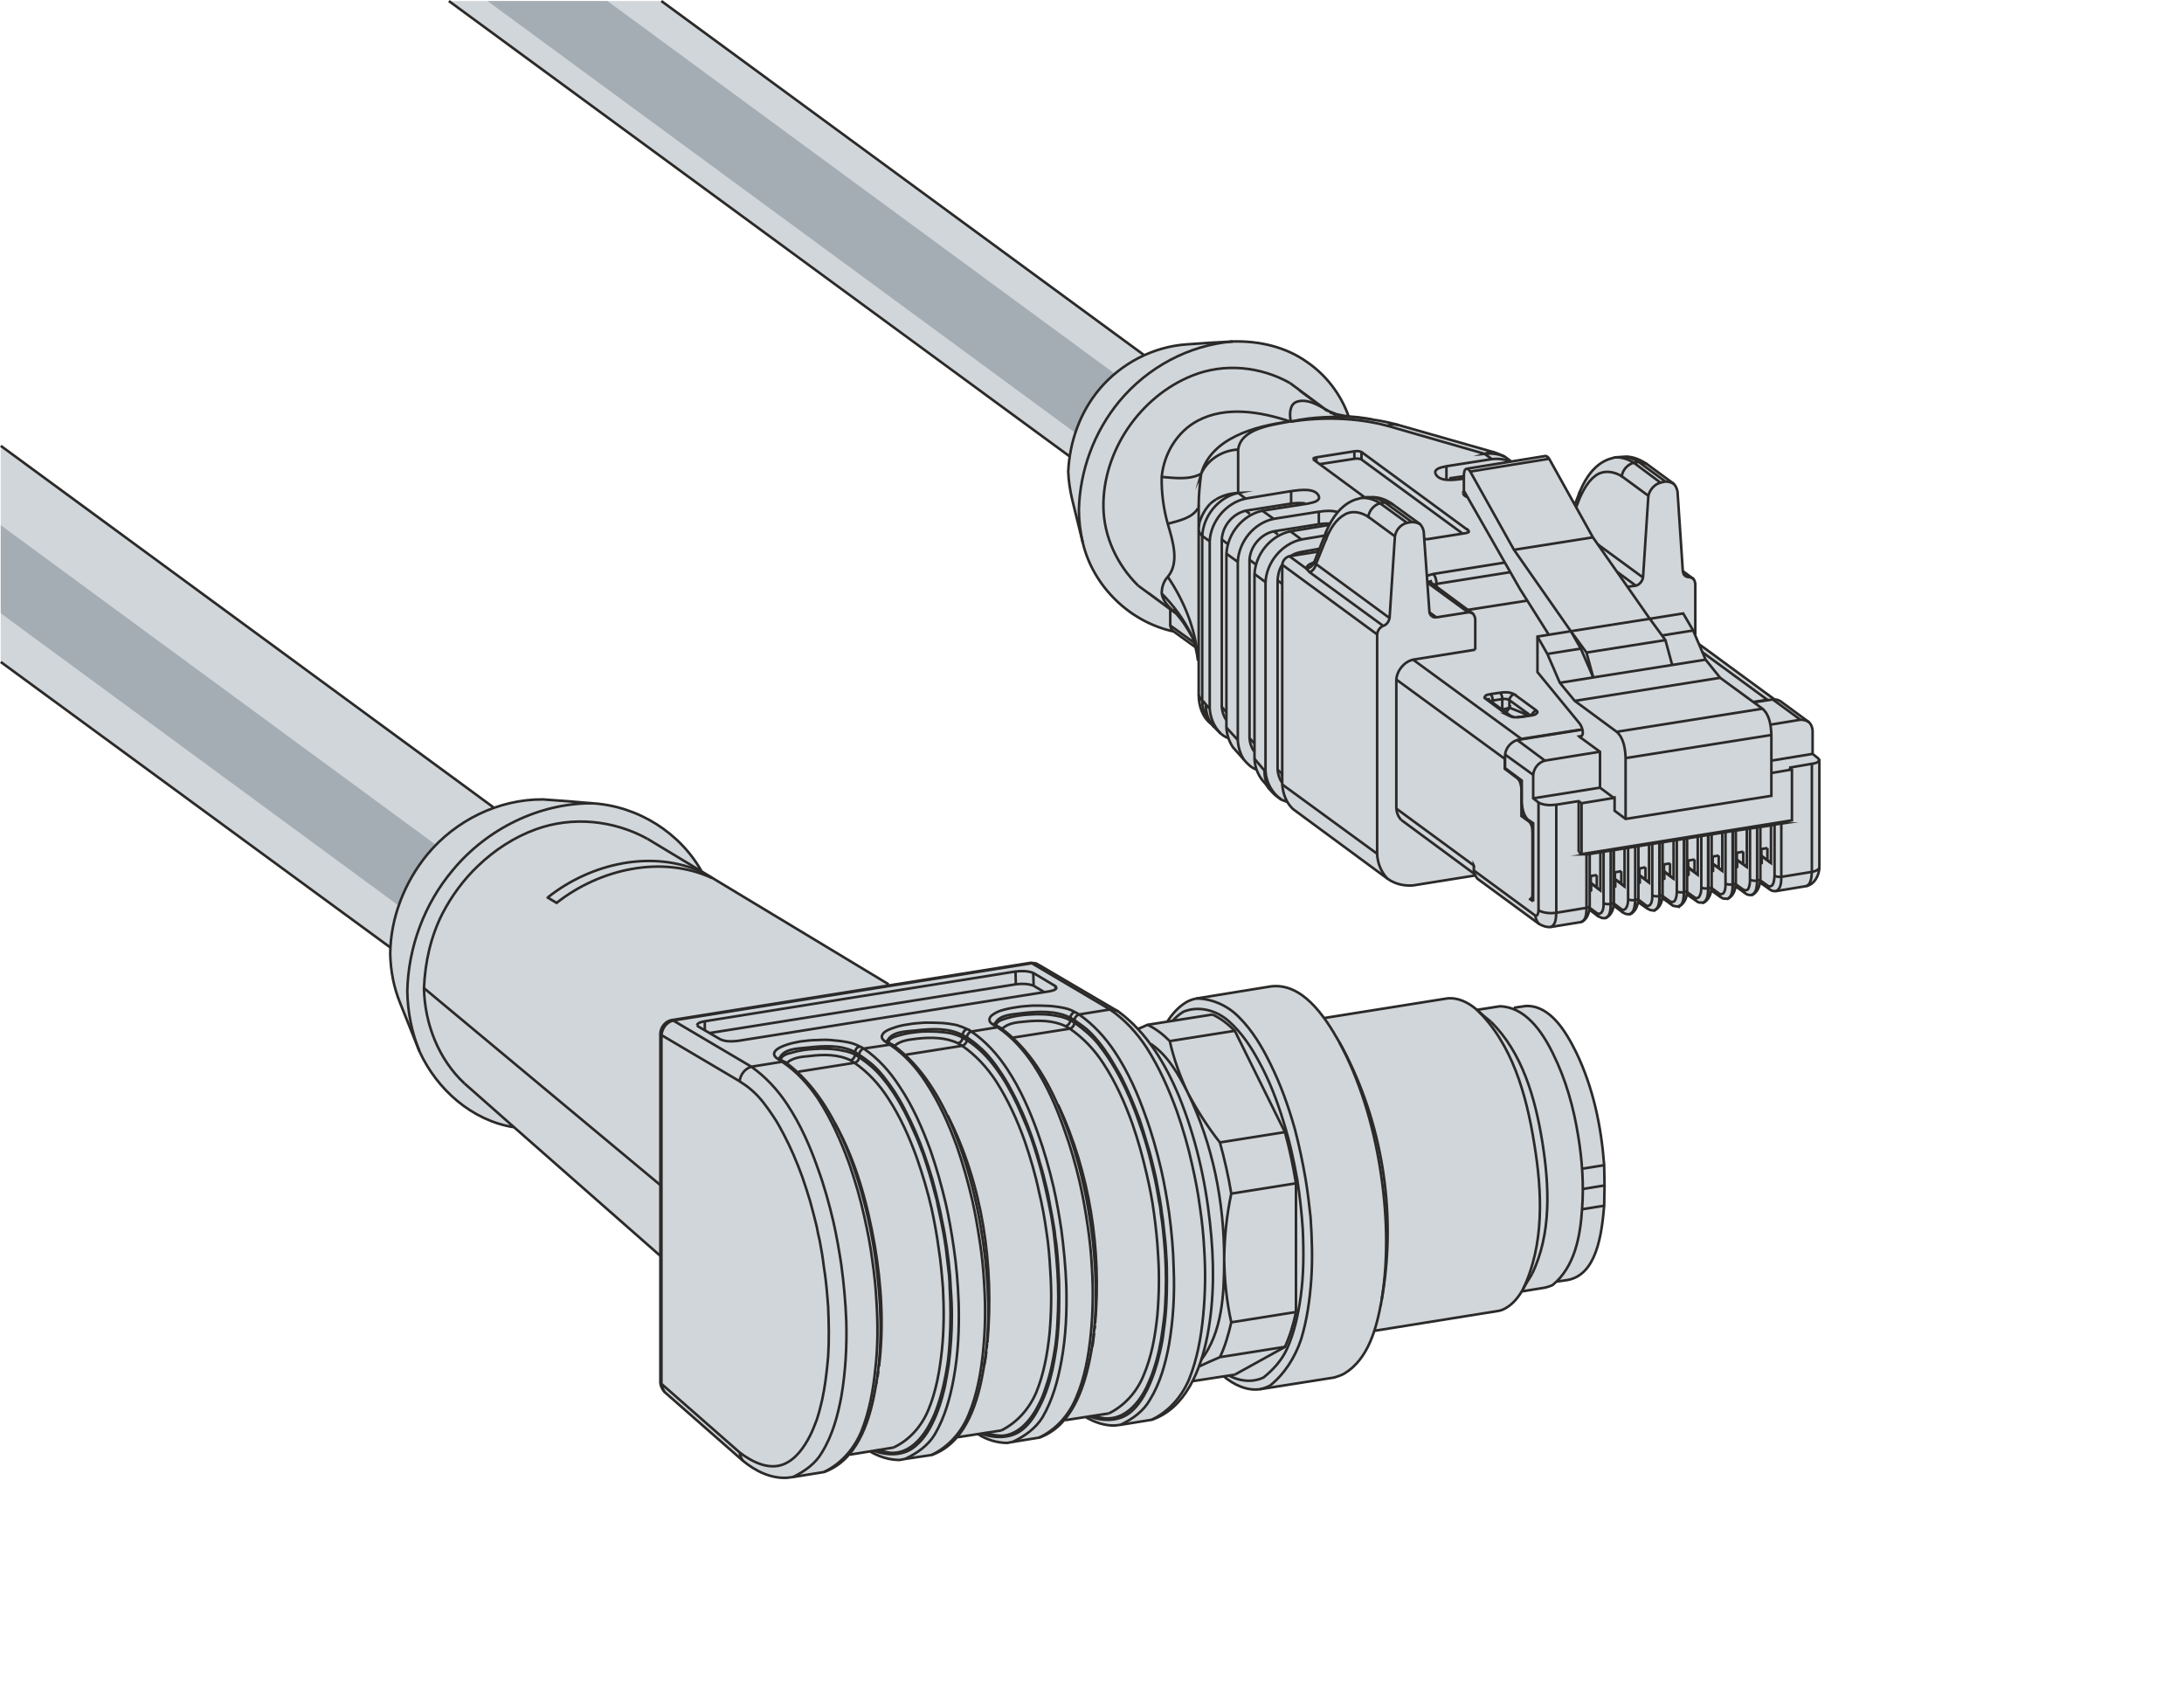 <?xml version="1.0" encoding="UTF-8"?>
<!DOCTYPE svg PUBLIC "-//W3C//DTD SVG 1.1//EN" "http://www.w3.org/Graphics/SVG/1.1/DTD/svg11.dtd">
<!-- Creator: Corel DESIGNER -->
<svg xmlns="http://www.w3.org/2000/svg" xml:space="preserve" width="65.022mm" height="50.031mm" version="1.1" style="shape-rendering:geometricPrecision; text-rendering:geometricPrecision; image-rendering:optimizeQuality; fill-rule:evenodd; clip-rule:evenodd"
viewBox="0 0 6498.94 5000.52"
 xmlns:xlink="http://www.w3.org/1999/xlink"
 xmlns:xodm="http://www.corel.com/coreldraw/odm/2003">
 <defs>
  <style type="text/css">
   <![CDATA[
    .str0 {stroke:#2B2A29;stroke-width:7.62;stroke-miterlimit:22.926}
    .fil0 {fill:none}
    .fil3 {fill:none;fill-rule:nonzero}
    .fil2 {fill:#A4ADB3}
    .fil1 {fill:#D1D6DA;fill-rule:nonzero}
   ]]>
  </style>
 </defs>
 <g id="Ebene_x0020_1">
  <rect class="fil0" x="2.25" y="3.07" width="6496.69" height="4997.46"/>
  <g id="ZK1B96-8181-0xxx_Conec_43K1A5982_Z_2024-02-02.stp-3.svg">
   <path id="zk1096-83" class="fil1" d="M1965.05 4112.28c0.15,10.04 3.93,19.93 12.69,29.61l232.71 204.16c50.96,40.47 92.2,56.22 149.14,48.66 30.53,-5.81 61.46,-9.26 92.03,-14.8 41.65,-15.96 58.2,-34.19 74.32,-51.44l62.82 -10.13c19.14,11.37 48.69,25.18 88.33,25.58l16.77 -3.14 78.28 -11.63c36.76,-14.14 49.41,-25.56 75.34,-52.62l62.17 -9.8c33.26,20.53 58.11,24.98 87.8,26.45 31.73,-5.29 63.42,-10.9 95.2,-15.86 17.73,-5.46 48.02,-21.17 73.57,-51.37l64.22 -9.82c32.53,19.06 58.23,25.39 87.53,25.22l17.17 -2.24 91.77 -14.68c64.24,-22.97 98.33,-68.67 121.85,-115.05l92.89 -14c46.15,35.51 75.54,42 109.18,37.88l221.63 -35.26c63.45,-15.56 100.14,-87.96 117.08,-138.26l367.66 -58.99c29.32,-5.61 50.66,-26.33 70.87,-58.18l70.87 -11.63c7.68,-2.3 14.03,-3.85 21.15,-7.41l11.48 -10.27c11.43,-1.61 21.93,-2.93 32.71,-4.68 86.43,-13.82 103.06,-143.91 109.18,-220.94l1.06 -60.29 -0.89 -60.13c-5.65,-148.57 -90.32,-478.85 -232.88,-474.06l-45.08 6.44c-8.58,-2.66 -18.9,-4.72 -33.2,-5.38l-67.7 10.57c-30.22,-25.58 -55.54,-37.3 -89.91,-33.85l-364.7 58.18c-22.42,-33.15 -81.24,-103.84 -158.9,-94.14l-221.09 35.96c-39.73,6.48 -67.19,39.46 -86.74,68.89l-59.24 9.39c-8.48,3.91 -19.59,8.84 -28.2,12.27 -26.77,-27.39 -34.88,-35.2 -58.74,-52.46l-231.45 -135.4 -11.64 -6.35c-9.16,-1.83 -12.95,-2.97 -20.1,-2.12l-415.34 66.28 -560.8 -338.44c-80.32,-136.52 -209.73,-194.22 -323.89,-202.79l-148.08 -11.63c-36.96,1.37 -81.58,2.03 -145.86,24.93l-1467.87 -1076.7 0 642.81 1159.45 849.71c-3.21,54.49 6.42,99.62 21.95,146.64l56.93 142.51c52.62,137.48 168.91,224.16 289.09,245.5l435.38 382.83 0 375.52z"/>
   <path class="fil2" d="M2.25 1562.58l1294.95 951.24c-50.41,51.68 -87.07,112.08 -110.87,180.68l-1184.08 -869.79 0 -262.13z"/>
   <g id="zk1096-83_0">
    <path class="fil0 str0" d="M3144.49 2938.12l-4.24 -4.24 -65.58 -39.14c-16.92,-6.35 -34.91,-6.35 -52.89,-4.23l-924.51 148.09c-9.53,2.11 -20.1,3.17 -23.28,11.63m621.99 87.8l167.12 -26.45c40.2,27.51 74.05,64.53 100.49,104.73 35.97,56.06 63.47,116.35 85.69,178.77 16.92,49.71 31.73,99.43 42.31,150.2 9.53,39.14 16.93,79.34 22.22,118.47 6.35,39.14 9.52,79.34 11.63,118.48 4.23,61.35 3.17,122.7 -2.12,184.06 -6.35,60.29 -16.92,121.64 -40.2,177.71 -21.15,48.66 -57.12,88.85 -103.66,112.12m-619.87 138.57c34.91,-16.92 67.71,-40.2 86.75,-74.04 30.67,-49.71 46.54,-107.9 57.12,-165.02 12.69,-74.04 16.92,-150.2 14.81,-225.32 -2.12,-56.06 -7.41,-112.12 -14.81,-167.12 -6.35,-42.32 -13.75,-84.63 -23.27,-126.94 -12.69,-53.95 -27.51,-107.9 -46.55,-159.73 -23.27,-66.65 -51.83,-131.17 -90.97,-190.4 -28.56,-43.37 -64.53,-82.51 -106.84,-112.13 -19.04,5.3 -32.79,23.28 -34.9,43.38 11.63,7.41 24.33,15.86 34.9,25.39 26.45,22.21 46.55,50.77 65.59,79.33 11.63,16.93 21.15,34.91 30.67,52.89 21.16,40.2 39.14,82.51 55,125.88 8.47,24.33 15.87,47.61 23.28,71.93 7.4,26.44 13.74,51.83 20.09,77.21 2.12,13.75 5.29,26.45 8.47,40.2 5.29,26.45 9.53,52.89 12.69,79.34 4.23,26.45 7.41,52.88 9.53,79.33 1.05,12.69 2.11,26.45 3.17,39.14 2.12,49.71 3.18,99.43 0,148.09 -2.12,23.27 -4.23,46.54 -7.41,68.75 -5.29,40.19 -13.75,80.39 -26.45,119.53 -6.35,16.92 -12.69,32.79 -20.09,47.61 -17.99,34.9 -42.32,69.81 -78.28,84.62 -44.43,17.98 -93.08,-6.35 -131.16,-34.9 1.05,8.46 4.23,16.92 9.52,24.33m127.99 -1184.74c-3.18,-1.05 -6.35,-2.11 -10.57,-2.11 43.37,29.61 79.33,68.75 107.89,112.12 38.08,59.24 66.65,123.77 90.97,190.4 17.98,51.83 33.85,105.79 45.49,159.73 9.53,42.31 17.98,84.63 23.27,126.94 6.35,42.31 10.58,83.57 12.69,125.88 4.24,65.59 4.24,131.17 -3.17,195.69 -6.35,65.59 -17.98,130.11 -42.31,190.4 -22.22,51.83 -60.3,95.2 -111.07,119.54m876.91 -1369.85c-7.41,-4.23 -15.87,-7.41 -25.39,-6.35 43.37,29.62 79.33,68.76 107.9,112.13 38.08,59.23 66.64,123.76 90.96,190.4 17.99,51.83 33.85,105.78 45.49,159.72 9.53,42.32 17.99,84.63 23.28,126.94 6.35,42.32 10.57,83.57 12.69,125.89 4.23,65.58 3.17,131.16 -3.18,195.69 -6.35,65.59 -17.98,130.1 -42.31,190.4 -22.22,51.83 -60.3,95.2 -111.07,119.53m-92.02 14.81c34.9,-16.93 67.7,-40.2 86.74,-74.05 30.67,-49.71 46.55,-107.9 57.12,-165.02 12.69,-75.1 16.93,-150.2 13.75,-225.31 -1.06,-56.06 -6.35,-112.12 -13.75,-167.13 -6.35,-42.31 -13.75,-84.63 -23.27,-126.94 -12.69,-53.94 -27.51,-107.9 -46.55,-159.73 -23.27,-66.64 -51.83,-131.16 -90.96,-190.4 -28.57,-43.37 -64.53,-82.51 -106.85,-112.12 -7.4,2.12 -13.75,9.52 -13.75,16.92l-12.68 -7.41c-42.32,-21.15 -93.09,-19.04 -139.64,-13.74 -31.72,4.23 -72.98,4.23 -84.62,32.78m-22.22 947.79c20.1,-230.6 -13.74,-469.66 -118.47,-675.93m116.36 692.85l1.06 -13.74m-8.47 63.47c3.17,-13.75 5.29,-27.51 6.35,-40.2m317.34 191.46c15.86,4.23 31.73,8.46 47.6,7.41 51.83,-2.12 89.91,-47.61 112.13,-93.09 7.41,-16.92 14.8,-32.78 20.1,-49.71 13.74,-40.19 22.21,-81.45 27.5,-122.71 3.18,-23.27 6.35,-46.54 7.41,-69.8 3.18,-50.77 3.18,-102.61 0,-153.38 -1.06,-12.69 -2.12,-26.45 -3.18,-40.2 -2.11,-26.45 -5.29,-53.95 -9.52,-80.39 -1.06,-13.75 -3.17,-27.51 -6.35,-41.26 -4.23,-27.51 -9.52,-55 -15.86,-81.45 -3.18,-13.75 -6.36,-27.51 -9.53,-40.2 -9.52,-38.08 -21.16,-76.16 -34.91,-113.18 -7.4,-23.27 -16.92,-45.49 -26.44,-68.75 -16.93,-39.14 -37.02,-78.28 -61.36,-115.3 -9.52,-14.81 -21.15,-30.67 -32.78,-45.49 -20.1,-24.33 -44.43,-44.43 -69.82,-62.41l-12.68 -7.41 0 -7.41c1.05,-7.4 6.35,-14.8 13.74,-16.92 -9.52,-5.29 -20.1,-9.52 -30.67,-11.63 -14.8,-3.17 -29.61,-5.29 -44.43,-6.35 -16.92,-1.06 -33.84,-1.06 -50.77,-1.06 -16.92,1.06 -33.84,2.12 -50.77,5.29 -14.81,2.12 -29.61,5.29 -43.37,9.53 -9.53,3.17 -17.98,7.41 -26.45,13.75 -4.23,3.17 -8.46,8.46 -7.41,14.8 0,6.35 6.35,10.58 11.64,13.75 4.23,0 7.4,1.06 10.57,3.18m47.6 1237.62c34.91,-16.93 67.71,-40.2 87.8,-72.99 29.62,-50.77 45.49,-107.9 56.07,-166.08 13.75,-74.04 16.92,-150.2 14.8,-225.31 -2.11,-56.06 -7.4,-111.07 -14.8,-167.13 -6.35,-42.31 -13.75,-84.63 -23.28,-126.94 -12.69,-53.94 -27.5,-106.84 -46.54,-159.73 -23.28,-65.58 -51.83,-131.16 -90.97,-190.4 -28.57,-43.37 -63.47,-82.51 -106.84,-112.12 -7.41,2.12 -12.69,9.52 -13.75,16.92l-12.69 -6.35c-42.31,-22.21 -92.02,-19.04 -139.63,-13.75 -30.67,3.18 -72.98,3.18 -84.63,32.79m339.56 -39.14c-3.18,-2.11 -7.41,-3.17 -10.58,-3.17 43.38,29.61 78.28,68.75 106.85,112.12 39.14,59.24 67.7,124.83 90.96,191.46 19.04,51.83 33.85,104.73 46.55,158.67 9.53,42.31 16.92,84.63 23.27,127.99 6.35,41.25 10.58,83.57 12.69,125.88 4.24,64.53 3.18,130.11 -3.17,195.69 -6.35,64.53 -17.98,130.11 -43.37,189.35 -21.16,51.82 -59.24,95.2 -110.01,119.53m-110.01 -1216.47c16.93,-16.92 43.37,-19.04 66.65,-21.15 41.25,-4.24 84.63,-4.24 121.65,13.75l12.69 7.4c40.19,27.51 74.04,63.47 100.49,104.73 35.96,55 63.47,116.36 85.68,178.77 16.93,48.66 30.68,98.37 42.32,149.14 9.52,40.2 16.92,79.34 22.21,119.53 5.29,39.14 9.53,78.28 11.63,118.48 4.24,60.29 3.18,122.7 -2.11,183 -6.35,61.35 -16.93,121.65 -41.26,178.77 -20.1,48.66 -56.06,88.85 -102.61,112.12m-41.25 -267.62c19.04,-221.08 -15.87,-448.5 -110.01,-650.54m107.9 668.52l2.12 -11.63m-8.47 63.47c2.12,-13.75 4.23,-26.45 5.29,-40.19m-639.96 98.37c14.81,-119.53 7.41,-242.24 -12.69,-360.71 -22.21,-125.88 -56.06,-251.75 -118.47,-362.83m126.94 755.27l2.12 -17.98m-5.3 37.02l0 -4.23m-232.71 -923.46l167.13 -26.45c40.19,27.51 74.04,64.53 100.49,105.79 35.96,55 63.47,116.35 85.68,178.76 16.93,48.67 31.73,98.38 43.38,149.15 8.46,39.14 15.86,79.33 21.15,119.53 6.35,39.14 9.53,78.28 12.69,117.42 3.18,61.35 3.18,122.7 -3.17,184.06 -6.35,60.29 -16.93,121.65 -40.2,177.71 -20.1,48.66 -56.06,89.91 -103.67,112.12m-46.54 7.41c15.86,4.23 31.73,9.52 47.6,8.47 50.77,-2.12 88.85,-48.67 111.07,-94.15 8.46,-15.86 14.8,-32.78 20.1,-48.66 13.74,-40.2 22.21,-81.45 28.56,-122.71 3.18,-23.27 5.29,-47.6 6.35,-70.86 3.18,-50.78 3.18,-101.55 0,-152.32 0,-13.75 -1.06,-26.45 -2.12,-40.2 -3.17,-27.51 -6.35,-53.95 -9.52,-81.45 -2.12,-13.75 -4.23,-26.45 -6.35,-40.2 -5.29,-27.51 -10.58,-55 -16.92,-82.51 -2.12,-12.69 -5.3,-26.45 -9.53,-40.2 -9.52,-38.08 -21.16,-75.1 -33.85,-113.18 -8.46,-22.21 -16.92,-45.49 -27.5,-67.7 -16.93,-40.2 -37.03,-79.34 -60.3,-115.3 -10.57,-15.87 -21.15,-30.67 -33.85,-45.49 -19.04,-24.33 -43.37,-44.43 -69.8,-62.41l-11.64 -7.41 0 -7.41c-42.31,-22.21 -93.08,-19.04 -140.68,-13.75 -30.68,3.18 -72.99,3.18 -84.63,32.79m612.46 1113.86c15.87,4.23 31.73,8.47 48.67,8.47 50.77,-2.12 88.85,-48.67 111.06,-94.15 8.47,-15.86 14.81,-32.79 20.1,-49.71 13.75,-39.14 22.22,-80.39 28.56,-122.7 3.18,-23.28 5.3,-46.55 6.36,-69.82 3.17,-50.76 3.17,-101.54 0,-152.32 -1.06,-13.74 -2.12,-27.5 -3.18,-40.19 -2.12,-27.51 -5.29,-53.95 -8.47,-81.45 -2.11,-13.75 -4.23,-27.51 -6.35,-41.26 -5.29,-27.51 -10.57,-53.94 -16.92,-81.45 -3.17,-13.75 -6.35,-26.45 -9.53,-40.2 -9.52,-38.08 -21.15,-76.16 -33.84,-113.18 -8.47,-23.27 -17.98,-45.49 -27.51,-67.7 -16.92,-40.2 -37.02,-79.34 -60.29,-115.3 -10.58,-15.86 -22.22,-31.73 -33.85,-45.49 -20.1,-24.33 -43.37,-45.49 -69.81,-62.41l-12.69 -7.41 0 -7.41c1.06,-8.46 6.35,-15.86 13.75,-17.98 -9.53,-4.23 -20.1,-8.46 -30.67,-11.63 -14.81,-3.18 -29.62,-5.29 -44.43,-6.35 -16.93,-1.06 -33.85,-1.06 -50.77,-1.06 -16.93,1.06 -33.85,2.12 -50.77,5.29 -14.81,2.12 -29.62,5.3 -43.37,10.58 -9.53,3.17 -17.99,6.35 -26.45,12.69 -4.24,4.23 -8.47,9.52 -7.41,14.8 1.06,6.35 6.35,10.58 12.69,14.81 3.17,0 6.35,0 9.52,2.12m12.69 7.41c-3.17,-2.12 -6.35,-3.18 -10.57,-2.12 43.37,29.61 78.28,67.7 106.84,112.12 39.14,59.24 67.71,123.77 92.03,190.4 17.98,51.83 32.79,104.73 45.48,158.67 9.53,42.31 16.93,85.69 23.28,127.99 6.35,41.26 10.57,83.57 12.69,125.88 4.23,65.59 3.17,131.16 -3.18,195.69 -6.35,64.53 -17.98,130.11 -43.37,190.4 -21.15,51.83 -59.23,95.2 -110,119.54m-78.28 11.63c34.9,-16.93 67.7,-39.14 87.8,-72.99 29.61,-50.77 45.49,-107.9 56.06,-166.08 13.75,-74.04 16.92,-149.14 14.81,-225.31 -2.12,-55.01 -6.35,-111.07 -14.81,-166.08 -6.35,-43.37 -13.75,-85.68 -23.27,-127.99 -12.69,-53.94 -27.51,-106.84 -45.49,-158.67 -24.33,-66.64 -52.89,-132.22 -92.02,-190.4 -28.57,-44.43 -63.47,-83.57 -106.85,-113.18 -7.4,2.12 -12.69,9.53 -13.74,17.98l-11.64 -7.41c0,-8.46 5.29,-14.8 13.75,-16.92 -10.57,-5.29 -21.15,-9.53 -31.73,-11.63 -14.81,-3.18 -29.61,-5.29 -44.43,-6.35 -15.86,-2.12 -32.79,-2.12 -49.71,-1.06 -17.98,0 -34.91,2.12 -51.83,4.23 -14.8,3.18 -28.56,5.29 -42.31,10.58 -9.53,3.17 -19.04,7.4 -26.45,12.69 -5.29,4.23 -9.53,9.52 -8.47,14.8 1.06,7.41 7.41,11.64 12.69,14.81 3.18,0 7.41,1.06 9.53,3.17m-561.69 -764.78c-159.73,-1.06 -315.22,76.16 -416.77,198.86 -84.63,100.5 -132.22,228.49 -135.4,359.66 1.06,61.35 12.69,121.65 35.97,178.77m3283.39 709.78c64.53,-133.28 58.18,-289.83 33.85,-435.81 -23.27,-144.93 -65.58,-296.19 -171.36,-397.74m-282.43 864.22c21.15,-130.1 15.86,-264.45 -5.3,-395.61 -21.15,-129.05 -59.23,-255.99 -120.58,-371.29m-235.9 1032.4c10.58,-2.11 21.16,-6.35 29.62,-10.57m0 0c43.37,-34.91 74.04,-83.57 92.03,-136.45 17.98,-58.18 26.44,-119.54 30.67,-179.83 4.23,-61.36 2.11,-123.77 -2.12,-185.12 -4.23,-38.08 -8.47,-76.16 -14.81,-113.18 -8.46,-49.71 -19.04,-99.44 -31.73,-148.09 -19.04,-67.7 -42.31,-133.28 -74.04,-196.75 -24.33,-49.71 -52.89,-97.32 -92.03,-136.45 -33.84,-34.91 -79.33,-55.01 -126.94,-56.07m97.32 1122.33c31.73,16.92 69.81,21.15 102.61,5.29 28.56,-23.27 53.95,-50.77 69.81,-85.69 21.16,-47.6 32.79,-100.49 40.2,-152.32 9.52,-67.7 9.52,-135.39 6.35,-204.16 -3.18,-47.6 -8.47,-96.25 -15.87,-143.86 -10.57,-59.23 -23.27,-117.41 -41.25,-174.53 -19.04,-62.42 -42.32,-123.77 -74.05,-180.89 -23.27,-43.37 -51.83,-85.68 -88.85,-118.47 -37.02,-32.79 -88.85,-46.55 -134.34,-28.57 -12.69,7.41 -23.27,16.93 -32.78,27.51m-1148.78 125.88c17.99,-16.92 44.44,-19.04 68.76,-21.16 41.25,-5.29 84.62,-5.29 121.64,12.69l11.64 7.41m118.47 -49.71c17.98,-16.92 44.43,-19.04 68.75,-22.21 40.2,-4.24 83.57,-4.24 120.59,13.74l12.69 7.41m710.84 935.09c63.47,-82.51 68.75,-195.69 68.75,-300.42 0,-170.3 -33.84,-340.61 -107.9,-493.99 -27.5,-55 -59.23,-111.06 -110,-145.98m-1459.76 -31.73l3.17 5.29c2.12,-20.1 14.81,-38.08 34.91,-43.37l-6.35 -1.06m1067.31 -170.3l6.36 1.06 13.74 1.06m-1119.14 1245.03l3.17 5.29c1.06,8.46 4.24,16.92 9.53,24.33m140.69 -1529.57l-26.45 -15.87c-149.15,-69.81 -333.21,-28.56 -462.25,74.05m1784.49 378.69c25.39,11.63 47.61,29.61 66.65,48.66 11.63,52.89 30.67,104.73 53.94,154.44 27.51,51.83 59.24,101.55 95.2,147.04 13.75,49.71 25.39,100.49 33.85,152.32 -13.75,63.47 -20.1,129.05 -21.16,194.63 1.06,63.47 7.41,126.94 21.16,188.29 -8.47,35.96 -17.98,70.87 -33.85,103.66 -20.09,8.47 -41.25,17.99 -61.35,27.51m-428.41 -1131.84l1.06 9.53m-125.88 143.86l168.19 -26.45m-867.4 90.97l11.64 7.41 -92.03 14.8 -232.71 -137.51 1067.32 -170.3 232.71 137.51 -92.03 14.81 -12.69 -7.41m-242.23 38.08l12.68 7.41 -78.27 12.69 -12.69 -7.41m-241.18 39.14l11.63 7.41 -78.28 11.63 -11.63 -6.35m-1296.86 -173.48l703.44 586.02m235.89 795.47l-232.72 -204.16 0 -1037.7 232.72 137.52m2572.55 249.63l-65.58 10.58m-884.32 529.95l-193.58 30.67m33.85 -103.66l192.52 -30.67m-181.95 -836.72l-193.57 30.67m149.14 301.48l193.58 -30.67m32.79 152.32l-192.52 30.67m1046.16 -13.75l64.53 -10.57m-1.06 60.29l-65.58 10.58"/>
    <path class="fil0 str0" d="M3107.47 2951.87l-31.73 -19.04c-16.93,-6.35 -34.91,-6.35 -52.89,-4.23l-910.77 144.92m764.79 12.69c12.69,8.47 24.33,16.93 35.96,27.51 27.51,23.27 48.67,51.83 68.76,82.51 11.63,17.98 22.21,35.96 31.73,55 22.21,41.26 41.25,85.69 57.12,131.17 8.46,24.33 16.92,49.71 23.27,75.1 8.46,26.45 14.81,52.89 21.16,79.33 3.17,13.75 6.34,27.51 8.46,42.32 5.29,27.5 10.58,55 14.81,82.51 1.06,13.74 3.17,27.5 5.29,41.25 3.18,26.45 5.29,53.95 6.35,81.45 2.12,26.45 2.12,52.89 2.12,79.34 0,48.66 -2.12,97.32 -8.47,145.98 -3.18,22.21 -7.41,44.43 -11.63,65.59 -8.47,38.08 -20.1,74.04 -38.08,108.94 -12.69,25.39 -28.57,50.77 -50.77,68.76 -33.85,27.5 -81.45,27.5 -122.71,12.69m277.14 -1230.22c11.64,8.47 24.34,16.93 35.97,26.45 26.45,23.27 48.66,52.89 68.75,83.57 10.57,16.92 21.16,35.96 31.73,53.94 22.22,42.32 40.2,86.75 57.12,131.17 8.47,25.39 15.86,49.71 23.27,75.1 8.47,26.45 14.81,53.94 21.16,80.39 3.18,13.75 6.35,27.51 8.47,41.26 5.29,27.5 10.57,55 13.75,83.57 2.11,13.75 4.23,27.5 5.29,41.25 3.17,26.45 6.35,53.95 7.41,81.45 2.11,25.39 2.11,51.83 2.11,78.28 0,49.71 -2.11,98.38 -9.52,147.04 -2.12,22.21 -6.35,43.37 -11.63,65.59 -8.47,37.02 -20.1,74.04 -37.03,108.94 -12.69,25.39 -28.56,50.77 -50.77,68.75 -33.84,27.51 -81.45,27.51 -122.7,11.64m-684.39 -1075.78c12.68,8.47 24.33,16.92 35.96,26.45 27.51,23.27 48.66,52.89 68.75,82.51 11.63,17.98 22.21,35.96 31.73,55 22.22,42.32 41.26,85.69 57.12,131.17 8.47,24.33 16.92,49.71 24.33,75.1 7.41,26.45 13.75,52.88 20.1,80.39 3.17,13.75 6.35,27.51 8.47,41.26 6.35,27.5 10.57,55 14.8,82.51 2.12,13.74 3.18,27.5 5.3,41.25 3.17,27.51 5.29,53.95 6.35,81.45 2.11,26.45 3.17,52.89 3.17,79.34 0,48.66 -3.17,98.37 -9.52,147.04 -3.18,21.15 -7.41,43.37 -11.64,65.58 -8.46,37.02 -20.09,74.05 -37.02,107.9 -12.69,26.45 -29.61,50.77 -51.83,68.76 -33.84,28.56 -81.45,27.5 -122.7,12.68m1959.03 -525.72c58.18,-119.53 51.83,-261.27 30.67,-393.5 -21.15,-130.1 -59.23,-265.5 -153.38,-357.53m-2509.08 -543.71c-101.55,-56.06 -224.26,-67.7 -332.15,-28.56 -64.53,23.27 -122.71,61.35 -172.42,108.95 -42.31,40.19 -78.27,88.85 -105.78,141.74 -34.91,68.76 -51.83,144.93 -55.01,222.14 2.12,105.79 43.38,211.56 120.6,283.5m1468.21 -119.54c8.47,-2.11 13.75,-9.52 13.75,-16.92 -10.57,-6.35 -22.21,-9.52 -33.85,-12.69 -28.56,-5.29 -58.17,-6.35 -86.74,-5.29 -22.22,2.12 -44.43,4.23 -65.59,10.57 -13.75,4.24 -29.61,7.41 -34.9,20.1m-112.13 55c7.41,-2.11 12.7,-9.52 13.75,-16.92 -11.63,-6.35 -23.27,-9.52 -34.9,-11.63 -28.57,-6.35 -58.18,-7.41 -86.74,-5.29 -22.22,1.06 -44.44,4.23 -65.59,10.57 -13.75,3.18 -29.61,7.41 -34.91,20.1m848.36 -98.37c7.4,-2.12 13.75,-9.53 13.75,-17.99 -10.58,-5.29 -22.22,-9.52 -33.85,-11.63 -28.57,-6.35 -58.18,-7.41 -86.75,-5.29 -22.21,1.06 -44.42,4.23 -66.64,10.57 -12.69,4.24 -29.61,7.41 -34.9,21.16m234.82 -7.41c-1.05,8.47 -6.34,15.87 -13.74,17.98m-627.27 84.63c0,7.41 -5.3,14.81 -13.75,16.92m334.26 -67.7c0,7.41 -6.35,14.81 -13.75,16.92m744.69 -93.08c25.39,11.63 46.54,28.56 66.64,48.66l149.15 301.48c13.75,49.71 24.33,100.49 32.79,152.32l0 382.93c-7.41,35.96 -17.98,70.86 -32.79,103.66l-149.15 82.51m-652.66 -1199.54l1.06 38.08m-925.57 137.51l0 -27.5m978.46 -105.79l-1.06 -38.08m-982.69 -294.06l0 -4.24"/>
    <path class="fil0 str0" d="M3230.17 4215.93c26.45,15.87 57.12,26.45 87.81,25.39l16.92 -2.11 92.02 -14.81c100.5,-33.85 145.98,-147.04 166.08,-250.7 21.16,-110 20.1,-224.25 7.41,-336.38 -13.75,-127.98 -43.37,-255.98 -92.02,-375.51 -40.2,-96.26 -95.2,-189.34 -179.83,-251.76l-232.71 -136.45 -11.64 -6.35c-6.35,-1.06 -12.69,-3.18 -20.1,-2.12l-1067.31 170.3c-17.99,4.24 -30.67,21.16 -31.73,39.14l0 1037.7c0,10.57 5.29,21.15 12.69,29.61l232.71 204.16c37.02,30.67 83.57,53.94 132.22,50.77l16.92 -2.12 92.03 -14.8c94.14,-32.79 133.28,-140.69 151.26,-238.01 22.22,-113.18 21.16,-229.54 8.47,-344.84 -13.75,-131.16 -44.43,-262.33 -94.14,-385.03 -40.2,-96.26 -95.2,-188.28 -178.77,-250.7l-12.69 -6.35 -8.47 -7.4m211.56 1180.5l130.1 -21.16m-69.81 11.63c26.45,15.87 57.12,25.39 87.81,25.39l16.92 -3.17 78.28 -11.63c94.14,-32.79 133.28,-140.69 151.26,-238.01 22.21,-113.18 21.15,-230.6 8.46,-344.84 -14.8,-132.22 -44.43,-262.33 -94.14,-385.03 -40.2,-96.26 -95.2,-189.34 -178.77,-250.69l-12.69 -7.41 -8.46 -6.35m211.55 1179.44l130.11 -20.1m-69.81 10.57c26.45,16.93 57.12,26.45 87.8,26.45l16.92 -3.17 78.28 -12.69c93.08,-32.79 132.22,-140.69 151.26,-238.01 22.22,-113.18 20.1,-229.54 8.47,-343.78 -14.81,-132.22 -44.43,-262.33 -95.2,-385.03 -39.14,-96.26 -94.14,-189.34 -177.71,-250.7l-12.69 -7.4 -8.47 -7.41m211.56 1180.5l130.1 -20.1m-979.51 -1053.56l-2.12 -7.41m1686.13 -7.41l-19.04 -35.96c-45.49,-81.45 -112.13,-177.71 -204.16,-166.08l-221.09 35.96c-10.57,2.12 -20.1,5.3 -29.61,10.58m577.56 905.47l6.35 -37.02c40.2,-248.58 -2.12,-510.91 -119.53,-732l-19.04 -33.84m24.33 1002.79c71.93,-43.37 96.26,-135.4 111.07,-218.97l6.35 -40.19m-1476.69 -726.71l-2.11 -7.41m1788.73 -60.29l-33.85 -29.62c-24.33,-21.15 -56.06,-37.02 -88.85,-32.79l-364.93 58.18m-978.46 20.1l-2.12 -7.41m682.28 1053.56c30.67,25.39 68.75,43.38 107.89,38.08l221.09 -34.9c10.57,-3.18 20.1,-6.35 29.61,-11.63m-1356.09 -1158.29c-239.07,-143.86 -478.13,-288.77 -717.18,-432.64m2161.07 1463.99l369.17 -59.24c8.47,-1.06 15.87,-4.23 23.28,-8.47 22.21,-12.69 38.08,-32.79 50.76,-55 8.47,-15.87 17.99,-30.67 27.51,-46.55m-122.71 -751.03l-33.84 -27.51m125.88 830.37l70.87 -11.63c7.41,-2.12 14.81,-4.23 21.15,-7.41 65.59,-53.94 82.51,-143.86 87.81,-228.48 5.29,-70.87 0,-143.86 -11.64,-214.73 -13.74,-85.69 -37.02,-169.24 -76.16,-247.52 -32.78,-66.65 -83.56,-137.51 -157.61,-138.57l-67.7 10.57m239.06 808.16l29.62 -4.23c86.74,-14.81 102.61,-133.29 110,-221.09l1.06 -60.29 -1.06 -60.3c-8.46,-115.3 -32.79,-230.59 -82.51,-334.26 -31.73,-64.53 -78.27,-141.75 -150.2,-139.63l-35.96 5.29m-3122.61 225.32c193.57,171.36 388.2,341.67 582.84,513.03m124.82 -1140.31c-64.53,-118.47 -191.46,-197.81 -325.8,-206.26 -49.71,-4.23 -99.43,-8.47 -148.08,-11.63 -132.23,-1.06 -260.22,62.41 -343.78,162.9 -68.75,83.57 -110.01,189.34 -111.07,296.18 1.06,50.77 10.58,100.5 29.62,147.04 19.04,47.61 38.08,95.2 57.12,142.81 51.82,114.24 157.61,207.32 281.37,226.36m-61.35 -952.02l-1465.63 -1075.29m0 643.06l1159.93 850.06m2438.22 1231.27l1.06 2.12m-70.87 -1071.54c-23.27,13.75 -42.31,34.9 -57.12,58.18m-1399.47 10.57l4.24 4.23 65.59 38.08c16.92,7.41 34.9,6.35 52.88,4.24l924.51 -147.04c9.53,-2.12 20.1,-3.18 23.28,-11.63m-1514.76 -269.74l0 2.12 26.44 15.86c129.05,-101.55 313.11,-142.8 462.26,-74.04m1269.34 448.5c9.53,-4.23 17.99,-7.4 26.45,-11.63l193.58 -30.67m-57.12 1090.58l123.76 -19.04"/>
   </g>
  </g>
  <g id="_2489283650672">
   <g>
    <polygon class="fil1" points="1968.08,3.07 3448.84,1089.16 3227.77,1390.76 1335.79,3.07 "/>
    <polygon class="fil2" points="1807.62,3.07 3534.61,1271.67 3534.61,1533.81 1450.76,3.07 "/>
    <line class="fil3 str0" x1="1968.08" y1="3.07" x2="3448.84" y2= "1089.16" />
    <line class="fil3 str0" x1="3227.77" y1="1390.76" x2="1335.79" y2= "3.07" />
   </g>
   <g id="ZK1B96-8181-0xxx_Conec_43K1A5982_Z_2024-02-02.stp-3.svg_1">
    <path id="ZK1096-91_RJ45" class="fil1" d="M4729.39 2706.34l26.48 20.1c7.96,6.62 11.67,5.34 21.16,5.3 8.63,-3.82 20.75,-12.45 24.65,-36.89l0.56 -0.09 26.13 19.68c7.96,6.62 12.2,5.68 21.68,5.64 8.61,-3.8 19.38,-11.42 24.11,-36.13l27.48 19.08c7.96,6.61 11.94,6.04 21.42,5.99 8.69,-3.84 18.89,-11.92 23.54,-37.23l0.18 -0.03 -0.13 0.25 27.15 19.54c7.96,6.62 11.67,6.4 21.15,6.35 8.7,-3.84 19.86,-11.59 24.51,-36.9l27.33 18.92c7.96,6.61 11.67,6.4 21.16,6.35 8.69,-3.84 19.6,-11.77 24.25,-37.08l-0.83 -0.43 0.8 -0.12 -0.19 0.36 27.15 19.54c7.96,6.62 11.67,6.4 21.15,6.35 8.69,-3.83 19.61,-11.76 24.25,-37.07l-0.86 -0.56 0.91 -0.14 27.14 19.53c7.96,6.62 11.67,6.4 21.16,6.36 8.69,-3.84 19.61,-11.78 24.25,-37.09l27.28 18.89c1.49,1.1 3.1,2.48 4.54,3.39 3.71,2.32 7.56,3.17 10.58,3.17l5.29 0 89.91 -14.8c25.24,-6.27 37.21,-30.35 39.13,-55.01l0.04 -320.48 -4.27 -5.32 -15.86 -12.69 0 -69.82c-1.26,-12.85 -6.77,-19.73 -10.58,-24.32l-83.57 -61.36c-6.38,-4.39 -12.83,-6.61 -19.39,-6.61l-224.63 -164.51 -10.91 -25.64 0 -154.44c-0.81,-5.21 -2.44,-9.87 -5.29,-13.74l-31.8 -23.36 -15.79 -236.86c-2.65,-11.86 -6.14,-17.65 -11.63,-23.28l-79.34 -58.18c-33.26,-22.01 -54.76,-22.22 -62.41,-22.21l-32.79 2.12c-53.29,11.8 -82.8,49.74 -105.15,104.25l-14.49 36.63 -76.05 -136.65c-2.92,-4.6 -6.35,-7.68 -10.57,-8.47l-102.86 16.68 -2.93 -2.93 -15.86 -11.63 -30.67 -12.69c-107.74,-30.38 -174.44,-49.84 -285.82,-81.66 -36.55,-9.19 -75.42,-17.54 -120.37,-23.07l-27.58 -2.3c-57.33,-149.6 -179.49,-224.67 -344.77,-223.01 -45.14,2.79 -90.26,5.58 -135.39,8.47 -198.17,16.3 -342.54,165.21 -354.37,378.69l4.24 53.94 55 216.85 39.14 67.71 25.39 29.61 21.16 23.27 41.25 33.85 53.95 28.56 37.02 12.69 10.57 3.18 8.47 2.12 19.04 4.23 63.47 46.54 9.52 47.61 0 94.14c0.63,32.61 8.67,64.74 39.23,87.8l25.3 26.45c7.26,6.42 15.21,11.51 24.16,14.81 3.25,9.38 7.5,18.21 12.86,26.45l32.79 37.35c14.07,16.71 26.59,26.07 37.9,29.7 5.46,15.59 14.35,28.98 25.57,40.84l11.63 15.86c10.86,13.86 23.44,24.34 37.03,32.79l16.92 6.35 16.41 20.66c128.67,94.81 166.39,121.2 281.89,207.82 25.85,17.24 47.73,21.63 76.16,20.1l185.12 -29.61 6.35 9.52 183 134.34c11.3,6.39 21.42,10.21 34.9,9.53l90.97 -14.81c10.48,-4.43 20.3,-13.71 24.3,-37.03zm144.88 -23.06l0.24 -0.03 -0.36 0.69 0.12 -0.66zm144.19 -22.94l0.55 -0.09 0.17 0.56 0.02 0.01 -0.74 -0.48z"/>
    <g id="ZK1096-91_RJ45_2">
     <path class="fil0 str0" d="M4955.8 1904.54l-234.84 37.02 -46.54 -63.47 -169.25 -242.24 -130.1 -232.71c-3.18,-4.23 -5.29,-8.47 -10.57,-8.47m-1142.42 220.03c-7.41,-31.74 -11.63,-65.59 -11.63,-98.38 3.17,-117.41 45.48,-231.65 120.58,-322.63 83.57,-100.49 206.27,-167.13 337.44,-177.71m255.99 543.7l0 -37.02c19.04,-3.17 38.08,-4.23 57.12,1.06m-139.63 -25.39l0 -37.02c29.61,-4.24 75.1,-10.58 83.57,17.98m378.69 -55l0 -37.02c-13.75,3.17 -32.79,5.28 -33.84,19.04m83.56 61.35c0,-2.12 0,-4.23 1.06,-5.29m350.13 727.76l-6.35 1.06c1.06,1.05 2.12,1.05 3.17,1.05m-650.54 -710.83c20.1,-1.06 39.14,5.29 55,15.86l80.4 58.18c-19.04,5.29 -32.79,21.16 -35.97,40.2l-79.33 -58.18m-387.15 -199.93c8.46,-61.35 93.08,-71.92 154.44,-83.56 -107.91,13.74 -234.83,50.76 -264.46,155.49 19.04,-42.31 63.47,-69.81 110.01,-71.93m356.48 -96.26c-66.65,-2.11 -133.28,-2.11 -197.81,12.7 -1.06,0 -1.06,0 -2.12,0 -1.06,0 -1.06,0 -2.11,0m966.82 106.84c20.1,-1.06 39.14,5.29 56.06,15.86l79.34 59.24c-17.98,5.29 -31.73,21.15 -35.97,39.14l-79.33 -58.18m-1212.23 746.8c-17.98,-17.98 -25.39,-43.37 -25.39,-67.7l11.63 12.69c2.12,27.5 12.69,52.88 31.73,72.98m17.98 -16.92l33.85 37.02c1.06,21.16 7.41,41.26 17.98,58.18m861.04 398.79l-2.11 0c0,6.35 0,13.75 -6.35,15.87m730.94 -23.28c14.8,-6.35 15.86,-26.44 15.86,-42.31l0 -158.67m-822.96 -1091.64c-19.04,-8.47 -39.14,-10.57 -60.3,-8.47 9.53,-3.17 20.1,-5.29 29.62,-4.23m-828.26 139.63c20.1,-11.63 42.32,-17.98 65.59,-19.04 -58.18,12.69 -103.67,67.7 -106.84,127.99 -5.29,-4.24 -9.53,-10.58 -10.58,-16.92m1333.88 -196.76c-7.41,-4.23 -15.86,-6.35 -24.33,-6.35l79.34 58.18c8.46,0 16.92,2.12 24.33,6.35m-203.1 1292.63c14.8,-5.3 15.86,-26.45 16.92,-42.32 3.17,-1.06 7.41,-1.06 8.47,-5.29m-656.9 -1182.61c-7.41,-5.3 -15.86,-7.41 -24.33,-6.36l80.39 58.18c8.47,0 16.93,2.12 24.33,6.35m40.2 180.89c3.18,-2.12 5.29,-2.12 8.47,-3.18l218.96 -34.9m262.34 1023.94c-2.12,-3.17 -3.18,-6.34 -4.23,-9.52 5.29,3.18 11.63,2.12 14.8,-3.18 5.29,-7.41 5.29,-16.92 5.29,-26.45l0 -153.37m-957.3 -224.26l-1.05 -9.52c-4.24,-3.18 -8.47,-6.35 -11.64,-10.58m662.18 -228.48c13.75,-2.12 28.56,-2.12 41.25,4.24 -7.4,3.17 -12.69,9.52 -13.74,17.98 -6.35,-4.24 -13.75,-4.24 -21.16,-3.18 0,-7.4 -2.12,-14.8 -6.35,-19.04m89.91 66.65l3.17 1.06c3.18,-1.06 6.35,-1.06 9.53,-2.12 2.11,-1.06 4.23,-2.12 6.35,-4.23 1.06,-1.06 2.12,-2.12 2.12,-4.24 0,-1.06 -2.12,-2.12 -3.18,-4.23l-66.65 -48.66m20.1 67.7l3.18 0 -12.69 1.06m-51.83 -72.99l-28.57 4.24c-3.17,1.05 -6.35,1.05 -10.57,2.11 -2.11,1.06 -4.23,2.12 -5.29,4.24 -1.06,1.06 -2.12,2.11 -2.12,3.17 0,2.12 1.06,3.17 3.18,4.23 3.17,0 6.35,1.06 9.52,3.18m62.41 46.55l-6.35 -1.06c6.35,3.17 11.64,5.29 17.99,6.35m796.51 474.95l90.97 -14.81c-1.06,15.87 -2.12,37.02 -16.92,42.32m-1117.03 -903.36c-3.18,-2.12 -7.41,-3.17 -10.58,-3.17m367.05 1028.18c15.87,-6.36 15.87,-26.45 16.93,-42.32l89.9 -14.8c0,15.86 -1.05,37.02 -15.86,42.31m217.91 -34.91c14.8,-5.29 14.8,-26.44 15.86,-42.31 3.18,-1.06 7.41,-1.06 8.47,-5.29m-45.49 42.31c-3.17,-2.11 -4.23,-6.35 -4.23,-9.52 4.23,3.17 10.57,2.11 13.74,-3.18 5.3,-7.41 5.3,-16.92 5.3,-26.45l0 -153.37m130.1 169.24c-2.12,-2.12 -4.23,-6.35 -4.23,-9.53 4.23,3.18 10.57,2.12 13.75,-2.12 5.29,-8.46 6.35,-17.98 6.35,-27.5l0 -152.32m129.04 168.18c-2.11,-2.11 -3.17,-5.29 -4.23,-9.52 5.29,3.17 11.63,2.11 14.81,-2.12 4.23,-8.46 5.29,-17.98 5.29,-27.5l0 -152.32m5.29 197.81c14.81,-6.36 15.86,-26.45 15.86,-43.38 4.24,0 8.47,-1.06 9.53,-4.23m-721.41 -413.6l10.57 -3.17 -322.63 -235.89m-49.71 59.23l322.63 235.89 0 -7.41m588.13 -309.93l193.58 141.75 3.17 0m12.69 -1.06l82.51 60.3c9.53,0 17.98,2.11 25.39,7.41m8.47 445.32l0 -321.57c8.46,-1.06 19.04,-3.18 22.21,-11.63m-892.78 55l-4.23 1.06c7.4,7.41 9.52,19.04 10.57,29.61l0 81.45 23.27 16.93c7.41,7.41 9.53,17.98 9.53,29.61l2.11 -1.06m249.64 -772.19l56.06 41.25c10.58,-3.17 19.04,-12.68 21.16,-24.33l-134.34 -98.37m258.11 93.08c4.23,2.12 8.46,4.23 12.68,4.23 5.3,0 9.53,2.12 13.75,5.3m-910.76 891.72c-19.04,-20.1 -29.61,-46.54 -30.67,-74.04l-282.44 -206.27m0 -653.72l282.44 207.32c1.06,-11.63 8.46,-21.15 17.98,-25.38 10.57,-3.18 16.92,-12.7 19.04,-23.28l-218.97 -160.79c-2.11,0 -4.23,-1.05 -6.35,-3.17 -4.23,9.53 -12.69,15.87 -22.21,16.93 3.17,3.17 6.35,7.4 9.52,10.57l218.97 159.73m143.86 -28.57c4.23,2.12 9.53,4.23 14.81,3.18l-21.16 -14.81m-6.35 -88.85l121.65 88.85c5.29,0 10.57,1.06 14.81,4.23m-699.2 -488.7l0 129.05 22.21 16.92c-58.17,12.69 -103.66,67.71 -106.84,126.94l-22.21 -15.86 0 489.76c0,25.39 9.52,51.82 27.5,69.8m873.75 90.97l83.56 60.3c2.12,-20.1 15.87,-37.03 34.91,-42.31l-82.51 -61.36m116.36 514.09l0 -321.57c-17.98,2.12 -37.02,2.12 -52.89,-6.35l0 320.51c0,7.41 -3.17,19.04 -9.53,15.87l-183 -134.34m-629.38 -1070.49l33.84 24.33c-59.24,12.69 -103.66,67.7 -106.84,127.99l-33.85 -24.34m720.36 -64.53l0 -4.23 2.11 2.12m-341.67 -215.79l0 -22.22c7.41,-1.05 14.81,-1.05 21.16,2.12l0 22.22m-143.86 -1.06c1.06,-4.24 5.29,-4.24 9.52,-5.29l0 12.68m-77.22 207.33l32.79 24.33c-58.18,12.69 -103.67,67.71 -106.84,126.94l-32.79 -24.33m761.61 -334.27c-16.92,-7.4 -35.96,-9.52 -55,-7.4l-22.22 -15.87 -289.83 -83.57m1117.03 842.01l-433.7 68.75c21.16,19.04 25.39,50.77 26.45,78.28l433.7 -68.75m-478.13 343.77l0 158.67c0,15.87 -1.06,37.02 -15.86,42.32m88.85 -212.62l0 158.67c-1.06,15.87 -2.12,37.02 -16.93,42.32m-1035.57 -340.62c-27.51,-19.04 -45.49,-50.77 -47.61,-84.63 -1.06,-1.05 -2.12,-1.05 -3.17,-2.11 0,19.04 4.23,38.08 13.74,53.94m1068.38 175.6l0 153.37c0,9.53 -1.06,19.04 -6.35,26.45 -3.18,5.29 -9.53,6.35 -13.75,3.18l-22.21 -16.93m435.81 -68.75l22.22 15.87c4.23,3.17 10.57,2.11 13.74,-2.12 5.3,-8.46 5.3,-17.98 6.35,-27.5l0 -152.32m-844.12 -367.06l5.3 -2.11 0 6.35m-872.69 -535.25c6.35,-21.16 16.92,-40.2 31.73,-56.06m645.25 214.73c5.3,-3.17 12.69,-4.23 19.04,-6.35l212.62 -33.85m751.03 788.06l0 158.67c-1.05,15.87 -1.05,35.96 -16.92,42.32m-345.89 14.8c0,15.87 -1.06,37.02 -15.87,42.32m289.83 -45.49c14.81,-6.36 15.87,-26.45 15.87,-43.38l1.06 0c-1.06,16.93 -1.06,37.02 -16.93,43.38m-202.04 -167.13l0 158.67c0,16.92 -1.05,37.02 -15.86,43.37m25.39 -43.37l22.21 15.87c5.3,3.17 11.63,2.11 14.81,-3.18 4.23,-7.41 5.29,-16.92 5.29,-26.45l0 -152.32m21.16 -4.23l0 158.67c-1.06,16.92 -1.06,37.02 -15.87,43.37m15.87 -38.08c0,14.81 -2.12,32.79 -15.87,37.02m15.87 -42.31l1.06 0m70.86 -170.3l0 158.67c0,16.92 -1.05,37.02 -15.86,43.37m15.86 -43.37l1.06 0c0,16.92 -1.06,37.02 -15.86,43.37m23.27 -45.49l24.33 17.98c4.24,3.18 10.58,2.12 13.75,-2.12 5.29,-8.46 5.29,-17.98 5.29,-27.5l0 -152.32m-1224.93 -801.81l1.06 -2.11m-336.38 -263.4c-4.23,31.73 -7.41,63.47 -7.41,95.2l0 2.11m874.8 577.57l28.56 -4.24 0 30.68c7.41,-1.06 14.81,-2.12 21.16,-5.3 -2.12,5.3 -5.3,9.53 -10.58,12.69m-644.19 -463.31l50.77 37.03c1.06,-10.58 12.69,-14.81 22.21,-17.99m-321.57 422.07c-3.17,-4.23 -6.35,-8.47 -10.57,-11.63 -5.29,-4.24 -9.53,-10.58 -10.58,-16.93m-2.11 -555.34c-16.93,29.61 -56.06,37.02 -89.91,46.55m89.91 397.73c-8.47,-86.75 -41.26,-168.19 -89.91,-240.13m1087.41 965.78l-11.63 -8.47m-175.59 -1270.41l234.83 -38.08m111.06 1177.32l0 158.68m72.99 -170.31l0 158.67 -1.06 0m72.99 -170.3l0 158.67m72.98 -170.3l0 158.67 -1.06 0m74.05 -170.3l0 158.67m71.92 -170.3l0 158.67m71.93 -11.64l0 -158.66m1.06 0l0 158.66m71.92 -170.3l0 158.67 0 1.06m-673.81 -176.65l-4.24 1.06m200.99 271.85l-24.33 -17.98m148.08 -22.22l22.22 16.93m122.7 -39.14l22.22 15.86m122.71 -39.14l22.21 15.87m-1468.22 -1118.09l-12.69 -9.52m414.66 -24.34l-14.81 2.12m-159.72 104.72l-30.68 76.16m1092.7 26.45l16.92 12.69m-1263 575.45l-29.62 -34.91m541.59 -510.91l0 -9.53m-393.5 -89.91l-8.47 -5.29m-154.43 23.28l17.98 13.74m66.64 -88.85l-12.69 -9.52m50.77 -326.85l0 -1.06m-286.66 660.06l-71.92 -51.83m1394.17 -486.59l-14.81 2.12m-1212.23 742.57l-13.75 -15.86m0 -498.23l17.99 13.75m766.9 460.14l65.58 48.67m42.32 5.29l28.56 -4.23m-824.02 83.56l-14.8 -15.86m97.31 105.78l-2.11 -2.11m-11.64 -573.33l13.75 10.57m570.15 837.77l-230.59 -169.24m397.73 -278.2l-61.35 -44.43 0 22.21 58.17 23.28m-275.02 -291.95l94.14 -14.81m-181.94 -266.56l14.8 -2.12m-66.64 285.6l15.86 -243.29m-52.88 944.61l0 -652.67m843.06 -451.67l14.81 -3.18m-66.65 285.6l15.86 -243.29m-61.35 270.79l24.33 -3.18m-305.7 562.75l0 69.81 15.87 12.69m-894.89 -716.13l0 529.95m794.41 56.06l0 29.61 39.14 29.62m-917.11 -706.61l0 498.23m1724.2 175.59l67.71 -11.63m-685.45 268.68l0 -151.27 96.26 -15.86 0 -3.18m-242.24 287.72l0 -184.06m-794.41 -742.57l0 562.74m176.65 -701.31l-69.81 11.63m51.83 -82.51l-134.34 21.16m51.83 -82.51l-135.4 22.21m733.06 -117.41l-135.4 21.16m-387.15 -26.45l113.18 -17.99m21.16 2.12l318.4 233.77m363.87 1048.28l17.99 13.75 10.57 8.46m-27.51 0l-4.23 1.06m75.1 -34.9l19.04 13.75 9.53 8.46m-27.51 0l-4.23 1.06m77.22 -12.69l-4.24 1.06m77.22 -12.69l-5.29 1.06m77.22 -12.69l-4.24 1.06m77.22 -12.69l-4.23 1.05m76.16 -12.68l-4.23 1.05m77.21 -12.68l-4.23 1.05m21.16 -45.49l0 35.97 -17.98 -12.69m17.98 12.69l10.57 8.47m-82.51 -33.85l0 37.02 -19.04 -12.69m19.04 12.69l10.57 8.47m-83.57 -33.85l0 37.02 -17.98 -12.69m17.98 12.69l10.58 8.47m-82.51 -33.85l0 37.02 -19.04 -13.75m19.04 13.75l9.52 8.47m-82.51 -33.85l0 37.03 -17.98 -13.76m17.98 13.76l10.58 8.46m-83.57 -33.85l0 37.03 -17.98 -13.75m17.98 13.75l10.57 8.46m-82.51 -33.85l0 37.03m-72.98 -25.39l0 37.02m465.42 -552.17l42.32 -6.35m-732 116.36l174.53 -27.51m59.24 65.59l-163.96 26.45m760.55 -121.65l-89.91 14.8m-561.68 233.77l-8.47 -6.35 -66.64 10.58m639.96 -94.14l61.35 -10.58m-757.37 -395.61l29.61 51.82 37.02 85.69 44.43 53.94 124.82 92.03m26.45 78.28l0 180.88m200.98 -560.63l-92.02 14.81m-341.67 55l99.43 -15.86m16.92 11.63l20.1 74.05"/>
     <path class="fil0 str0" d="M4641.63 2031.48l99.43 -15.86 -37.02 -85.69 -29.61 -51.83 234.83 -37.02m-1070.49 -701.31c-87.81,-49.72 -196.75,-60.3 -290.9,-22.22 -77.21,30.67 -143.86,86.74 -191.46,156.55 -46.54,68.75 -74.04,151.27 -72.98,233.77 1.06,88.86 41.26,173.48 103.67,234.83m774.31 -478.12c-11.64,-3.18 -23.28,-2.12 -33.85,2.11 -92.03,-24.33 -189.34,-26.45 -284.55,-12.68l-2.12 -1.06c-4.23,-21.16 -3.17,-49.72 16.93,-57.12 25.38,-9.53 52.88,3.17 76.16,15.86m-444.27 605.06c-14.81,-13.75 -29.62,-30.67 -32.79,-50.77 0,-17.98 5.29,-35.96 17.98,-49.72 34.9,-41.25 15.86,-104.72 0,-157.6 -12.69,-45.49 -19.04,-93.09 -17.98,-139.64 6.35,-68.75 45.48,-134.33 106.84,-167.12 83.57,-44.43 186.17,-27.51 275.03,2.12m120.58 303.59c-11.63,0 -23.27,0 -34.9,2.11l-134.34 21.16c-39.14,8.47 -69.81,45.49 -71.92,84.63l0 531.01c1.05,13.75 5.29,26.45 12.68,38.08m152.32 -737.28c-13.74,-1.06 -27.5,-1.06 -41.25,1.06l-135.4 21.16c-39.13,9.52 -68.75,45.48 -70.87,85.68l0 498.23c1.06,13.74 5.3,26.45 12.7,38.08m458.02 -644.2c-17.98,5.29 -31.73,21.16 -34.9,40.2 -21.16,-13.75 -47.61,-19.04 -68.75,-7.41 -27.51,14.8 -44.43,43.37 -56.06,71.92 -3.18,-6.34 -2.12,-13.74 0,-21.15m137.51 -101.55c12.69,2.12 25.39,8.46 37.02,15.86m740.45 -118.47c-19.04,5.29 -32.79,21.16 -35.96,40.2 -20.1,-12.69 -46.55,-17.98 -68.75,-7.41 -27.51,14.81 -43.37,44.43 -56.06,71.93 -2.12,-6.35 -2.12,-13.75 1.05,-20.1m136.46 -102.61c13.75,3.17 26.45,8.47 38.08,15.86m-1394.17 438.99l0 47.61c1.05,5.29 3.17,10.57 6.35,14.8m1283.1 811.33c6.35,3.18 13.75,3.18 21.16,2.12m35.96 25.39c-2.11,-2.11 -4.23,-6.35 -4.23,-9.52m20.1 -29.62c6.35,3.18 13.75,3.18 21.16,2.12m398.79 -32.79c-3.18,-2.11 -4.23,-5.29 -4.23,-9.52m-818.73 -551.11c0,-6.36 -1.06,-13.75 -6.36,-19.04m285.6 635.74c3.18,-1.06 7.41,-1.06 9.53,-5.3m-172.42 -566.97c1.06,-7.41 7.41,-12.7 13.75,-14.81m708.72 491.88c6.35,3.17 13.75,3.17 20.1,3.17m-722.47 99.43c15.87,8.47 34.91,9.53 52.89,7.41m760.55 -121.65c8.46,-2.12 19.04,-4.23 22.21,-12.69m-1139.24 -844.12c0,-10.57 -2.12,-21.16 -9.53,-29.61m314.17 1040.87c-6.35,-7.41 -9.53,-15.87 -10.58,-24.33m297.25 -46.55c4.23,-1.06 8.46,-1.06 9.52,-5.29m136.46 -17.98c3.17,0 7.4,-1.06 8.46,-5.3m-46.54 42.32c-2.12,-2.12 -3.18,-6.35 -4.24,-9.52m114.24 -39.14c4.24,0 8.47,-1.06 9.53,-4.24m63.47 -7.41c3.17,0 7.41,-1.06 8.47,-4.23m-46.55 41.25c-2.12,-2.11 -3.18,-6.34 -3.18,-9.52m-177.71 7.41c-7.41,1.06 -14.8,1.06 -21.15,-2.12m94.14 -9.52c-7.41,1.06 -14.81,1.06 -21.16,-2.12m93.08 -9.52c-6.35,1.06 -13.74,1.06 -20.09,-2.12m93.08 -9.53c-7.41,1.06 -14.81,1.06 -21.16,-2.11m94.14 -8.47c-7.4,0 -14.8,0 -21.15,-3.17m-817.67 -684.4l-185.12 29.62c-26.45,6.35 -47.61,31.73 -49.71,59.23l0 383.98c1.06,12.69 6.35,25.39 14.8,33.84m-327.91 -785.93c8.47,-6.36 20.1,-9.53 30.67,-11.64l53.95 -9.52m-112.13 694.97c-7.41,-10.57 -11.63,-24.33 -12.69,-38.08l0 -562.74c1.06,-15.86 4.24,-32.79 13.75,-46.55m100.49 -2.12c-2.11,10.58 -8.46,20.1 -19.04,24.34m30.68 -321.58l102.6 -15.86c7.41,-1.06 14.81,-1.06 21.16,2.12l300.42 220.02m-777.48 -177.71c-34.9,19.04 -78.27,12.69 -117.41,9.52m0 346.96c35.96,35.96 65.58,77.22 87.8,121.64m1154.05 303.6l62.41 45.49 0 106.84 -198.87 31.73m-723.52 -1121.26l2.11 0m859.99 227.42l-10.58 27.5m-377.63 -85.68l43.37 -6.35m341.67 966.82l0 151.26m-192.52 -899.12l234.83 -37.02m-195.69 188.29l-176.65 27.5m365.99 792.29l0 20.1 1.06 1.06m27.51 -92.03l0 113.18 -31.73 -24.32m75.1 -29.62l0 20.1 1.06 1.06m27.51 -92.03l0 113.18 -29.62 -22.21m74.05 -31.73l0 20.1m72.98 -31.73l0 20.09 1.06 1.06m70.87 -32.78l0 20.09 1.06 1.06m71.92 -32.78l0 21.15 1.06 0m70.87 -32.79l0 21.16 1.06 0m71.93 -32.79l0 21.16 1.05 0m27.51 -92.03l0 113.19 -31.73 -23.28m-40.2 -78.28l0 113.19 -28.56 -20.1m-44.43 -81.46l0 113.19 -28.57 -21.16m-44.43 -80.39l0 113.18 -27.5 -20.1m-44.43 -81.45l0 113.18 -27.51 -20.1m-45.49 -81.45l0 113.18 -31.73 -24.33m518.33 -358.59l-122.71 20.1m-734.11 162.9l-9.53 2.11m-45.49 -140.69l-4.23 0m283.49 56.07l41.26 30.67m-61.36 -358.59l234.83 -37.03 99.44 -15.86m-389.27 122.7l432.64 -68.75"/>
     <path class="fil0 str0" d="M4701.92 2192.25c13.75,-3.17 7.41,-27.5 -1.05,-39.13l-125.88 -153.38 0 -105.78 99.43 -15.87 0 -2.12m-288.78 706.61c1.06,-2.12 1.06,-5.29 0,-7.41l0 14.81c1.06,8.47 5.29,17.98 10.58,24.33l183 134.34c10.57,6.35 23.27,10.57 34.9,9.53l90.97 -14.81c17.98,-7.41 24.33,-27.51 25.39,-47.61l0 -154.43m-1.06 165.01l26.45 20.1 5.29 2.12c3.18,2.12 6.35,3.18 10.57,3.18l5.3 0c17.98,-7.41 25.39,-27.51 25.39,-47.61l0 -154.43m-251.76 143.86c1.06,1.06 2.12,1.06 3.18,1.06l8.46 -1.06m240.13 21.15l26.44 20.1 4.24 2.12c3.17,2.12 7.41,3.18 11.63,3.18l4.23 0 1.06 0c17.98,-7.41 24.33,-27.51 25.39,-47.61l0 -154.44m-1.06 166.08l27.51 19.04 4.23 2.12c3.18,2.11 6.35,3.17 10.58,3.17l5.29 1.06 1.06 -1.06c16.92,-7.4 24.33,-27.5 24.33,-47.6l0 -154.44m0 166.08l26.45 19.04 4.23 3.17c4.23,1.06 7.41,2.12 11.63,2.12l5.29 1.06 0 -1.06c17.99,-7.41 25.39,-27.51 25.39,-47.61l0 -154.43m-1.06 166.08l27.51 19.04 4.24 3.17c3.17,2.12 7.4,3.18 10.57,2.12l5.29 1.06 1.06 0c17.98,-8.47 24.33,-28.57 25.39,-47.61l0 -155.49m-1.06 166.07l26.45 19.04 5.29 3.18c3.18,2.12 6.35,3.18 10.57,2.12l5.29 1.06c17.99,-7.41 25.4,-28.57 25.4,-47.61l0 -155.49m0 166.07l26.44 19.04 4.24 3.18c3.17,2.12 7.41,3.18 11.63,3.18l4.23 0 1.06 0c17.98,-7.41 24.33,-28.57 25.39,-47.61l0 -155.5m-1.06 166.08l27.51 19.04 4.23 3.18c3.18,2.11 7.41,3.17 10.58,3.17l5.29 0 89.91 -14.8c24.33,-5.3 38.08,-30.67 39.13,-55.01l0 -320.51 -4.23 -5.29 -15.86 -12.69 0 -69.82c-1.06,-9.52 -4.24,-17.98 -10.58,-24.32l-83.57 -61.36c-7.41,-5.29 -15.86,-7.41 -24.33,-6.35l-56.06 8.47m-656.9 35.96l-8.46 2.12 -28.57 5.29 -13.75 1.06m-5.29 0l-13.75 -5.29m4.24 2.11l-66.65 -48.66m-260.22 357.53l217.91 160.79m892.78 -519.38l-225.31 -165.02m-621.98 170.3l-4.24 -9.52m-169.24 -243.3c-3.17,-4.23 -6.35,-8.46 -6.35,-13.75l-16.92 -238c-1.06,-8.47 -5.29,-15.87 -10.58,-22.22l-80.39 -58.17c-17.98,-13.76 -39.14,-22.22 -61.35,-22.22l-17.98 0 -14.81 2.12 -19.04 5.29c-41.25,14.81 -68.75,53.94 -85.68,94.14l-35.97 92.03 -5.29 6.34m484.47 253.87l0 -92.02c-1.06,-5.29 -3.18,-10.58 -6.35,-14.81l-125.88 -93.08m544.76 637.85l2.11 1.06 0 40.2 32.79 24.33 433.7 -68.75 0 -180.88c-1.06,-28.57 -5.29,-60.3 -26.45,-78.28l-125.88 -92.03 -43.37 -53.94 -37.03 -86.75 -29.61 -50.76 -99.43 15.86 -169.25 -242.24 -130.1 -233.77c-2.12,-3.18 -5.29,-7.41 -10.57,-8.47l-234.83 38.08c-7.41,1.06 -8.47,12.69 -8.47,21.16l0 44.43 166.08 290.89 86.74 137.51m-685.45 -247.52l-86.74 13.75c-11.63,3.18 -20.1,13.75 -21.16,25.39l0 653.72c2.12,27.51 11.63,53.95 31.73,72.99l281.38 207.32c22.21,15.86 48.66,22.22 76.16,20.1l185.12 -29.61m623.04 -891.73c-3.18,-4.23 -4.24,-8.47 -5.3,-12.69l-15.86 -238c-2.12,-9.53 -5.29,-16.93 -11.63,-23.28l-79.34 -58.18c-19.04,-12.68 -40.19,-22.21 -62.41,-22.21l-17.98 1.06 -14.81 1.06 -17.98 5.29c-41.25,14.8 -68.75,53.94 -85.69,95.2l-15.86 40.2m-426.29 234.82l-3.17 -10.57m788.05 165.02l0 -154.44c-1.05,-5.29 -2.11,-9.52 -5.29,-13.74l-31.73 -23.28m-1099.04 -24.33l-4.24 0m-89.91 652.66l1.06 3.18m140.69 -769.02l-116.36 19.04c-59.23,12.69 -103.66,67.7 -106.84,126.94l0 550.05c1.06,27.51 12.69,53.95 31.73,72.99l11.63 15.86 11.63 12.69c7.41,8.47 16.93,13.75 25.4,20.1l19.04 7.41m-101.56 -152.32l2.12 2.12m-163.96 -681.22c-1.06,7.41 -2.12,14.81 -2.12,22.22l0 -72.99 0 -1.06m51.83 -17.98c-6.35,4.23 -12.69,8.47 -17.98,13.75m324.74 -20.1c-1.06,13.75 -20.1,15.86 -33.85,19.04l-135.39 21.16c-58.18,12.69 -103.67,67.7 -106.85,127.98l0 517.27c1.06,20.1 7.41,40.2 19.04,58.18l32.79 37.02c10.57,12.69 22.22,24.33 37.02,29.61m-89.9 -148.08l1.05 2.11m-44.43 10.57c3.18,3.18 5.3,6.36 8.47,9.53l17.98 17.98c7.41,6.35 14.81,11.63 24.33,14.81m-88.85 -618.8l0 489.75c0,32.79 11.63,68.75 39.14,87.8m890.67 -781.71l-3.18 -3.17 -15.86 -11.63c-9.53,-4.24 -20.1,-9.52 -30.67,-12.69l-285.6 -81.45c-41.26,-11.63 -82.51,-17.98 -124.83,-22.22m-491.87 645.25c10.57,25.4 16.92,51.84 20.1,78.28m-148.09 -202.04l85.68 63.47m-115.29 -84.63l112.12 82.52m446.39 -606.12l-106.84 -79.33m110 82.5l-81.45 -60.29m215.79 85.68l-19.04 -3.17 -23.27 -3.18c-28.57,-1.06 -56.06,-6.34 -83.57,-13.74m19.04 8.46l-42.31 -24.33m55 25.39l-43.37 -16.92m-442.16 607.17c15.87,21.16 30.68,43.37 43.38,66.65m-57.12 -80.4c15.86,17.98 30.67,35.96 44.43,56.06m-32.79 -43.37l19.04 21.16m-30.67 -30.67l17.98 15.86m-19.04 43.37l68.75 49.71m455.91 -686.5c-23.27,-65.59 -66.64,-122.71 -123.76,-161.85 -63.48,-45.49 -142.81,-63.47 -221.09,-61.35 -45.48,2.12 -90.96,5.29 -135.39,8.47 -101.55,6.34 -197.81,57.12 -262.34,134.34 -57.12,68.75 -87.8,155.49 -92.03,244.35 1.06,27.5 5.3,55 11.64,82.51 10.57,43.37 21.15,86.74 31.73,129.05 30.67,130.1 140.69,236.94 271.85,264.45m776.42 -472.83c9.52,28.56 53.94,22.21 83.56,17.98l2.12 0m10.57 55c-5.29,-2.12 -11.63,-5.29 -12.69,-11.63m515.15 1051.44c-1.06,0 -2.12,0 -3.17,0l71.92 -11.63 -1.05 0m4.23 0c0,0 -1.06,0 -2.12,0l71.93 -11.63c-3.18,1.05 -5.29,1.05 -8.47,1.05m13.75 -2.11c-1.06,1.06 -3.17,1.06 -4.23,1.06l70.86 -11.63c-1.05,1.05 -3.17,1.05 -5.29,1.05m14.81 -4.23c-2.12,2.12 -5.29,3.18 -8.47,3.18l71.93 -11.63 -1.06 1.05m7.41 -2.11c-2.12,1.06 -4.23,1.06 -5.29,1.06l71.92 -10.58c-2.11,0 -4.23,0 -6.34,0m9.52 -1.06c-1.06,0 -2.12,0 -3.18,0l71.93 -10.57c-1.06,0 -2.11,0 -4.23,0m-506.68 81.45c1.05,-1.06 -1.06,0 -4.24,0m-59.23 9.53c-2.12,0 -3.18,1.05 -5.3,1.05l71.93 -11.63m68.75 -10.57c1.06,0 2.12,-1.06 4.24,-1.06l-71.93 11.63c1.06,0 2.12,0 3.17,-1.05m-67.7 121.64l5.29 -2.12 0 -21.15 -4.23 -3.17m71.93 14.8l4.23 -2.12 0 -21.15m-202.04 -838.83l-1.06 0m271.85 850.47l4.24 -2.12 0 -21.15m-172.42 -433.7l-192.52 30.67c-19.04,6.35 -33.85,23.28 -35.96,43.37l0 40.2 49.71 37.02 0 65.59c1.06,17.98 5.29,37.02 16.92,49.71l16.92 11.63 0 232.72m385.04 -65.59l5.29 -2.12 0 -21.16 -1.06 -1.06m68.75 12.7l4.24 -2.12 0 -21.16 -1.06 0m68.75 11.63l5.29 -2.11 0 -21.16m-725.65 -989.04c-1.05,3.17 -5.29,4.23 -9.52,5.29l-114.24 17.98c-3.18,0 -6.35,0 -9.52,0m-176.66 -123.76l-152.32 -112.12 -2.11 -2.12m1330.7 1203.77l4.23 -2.11 0 -21.16 -4.23 -3.18m-72.98 38.08l4.23 -2.11 0 -21.16m-665.35 -424.17l11.63 0m181.94 400.9l8.47 6.36 626.21 -100.5 0 -151.26 -8.47 -5.29m-444.26 320.52l-1.06 -1.06m359.65 -77.22l21.16 -3.18m-95.2 14.81l23.27 -4.23m-90.97 14.81l17.98 -3.18m-95.2 15.86l23.28 -4.23m-96.26 15.86l23.27 -4.23m-94.14 15.87l21.16 -4.24m-95.2 15.87l23.27 -4.24m-94.14 14.81l21.16 -3.17m224.25 -625.16l-20.09 -74.04 -46.55 -63.47"/>
    </g>
   </g>
  </g>
 </g>
</svg>
